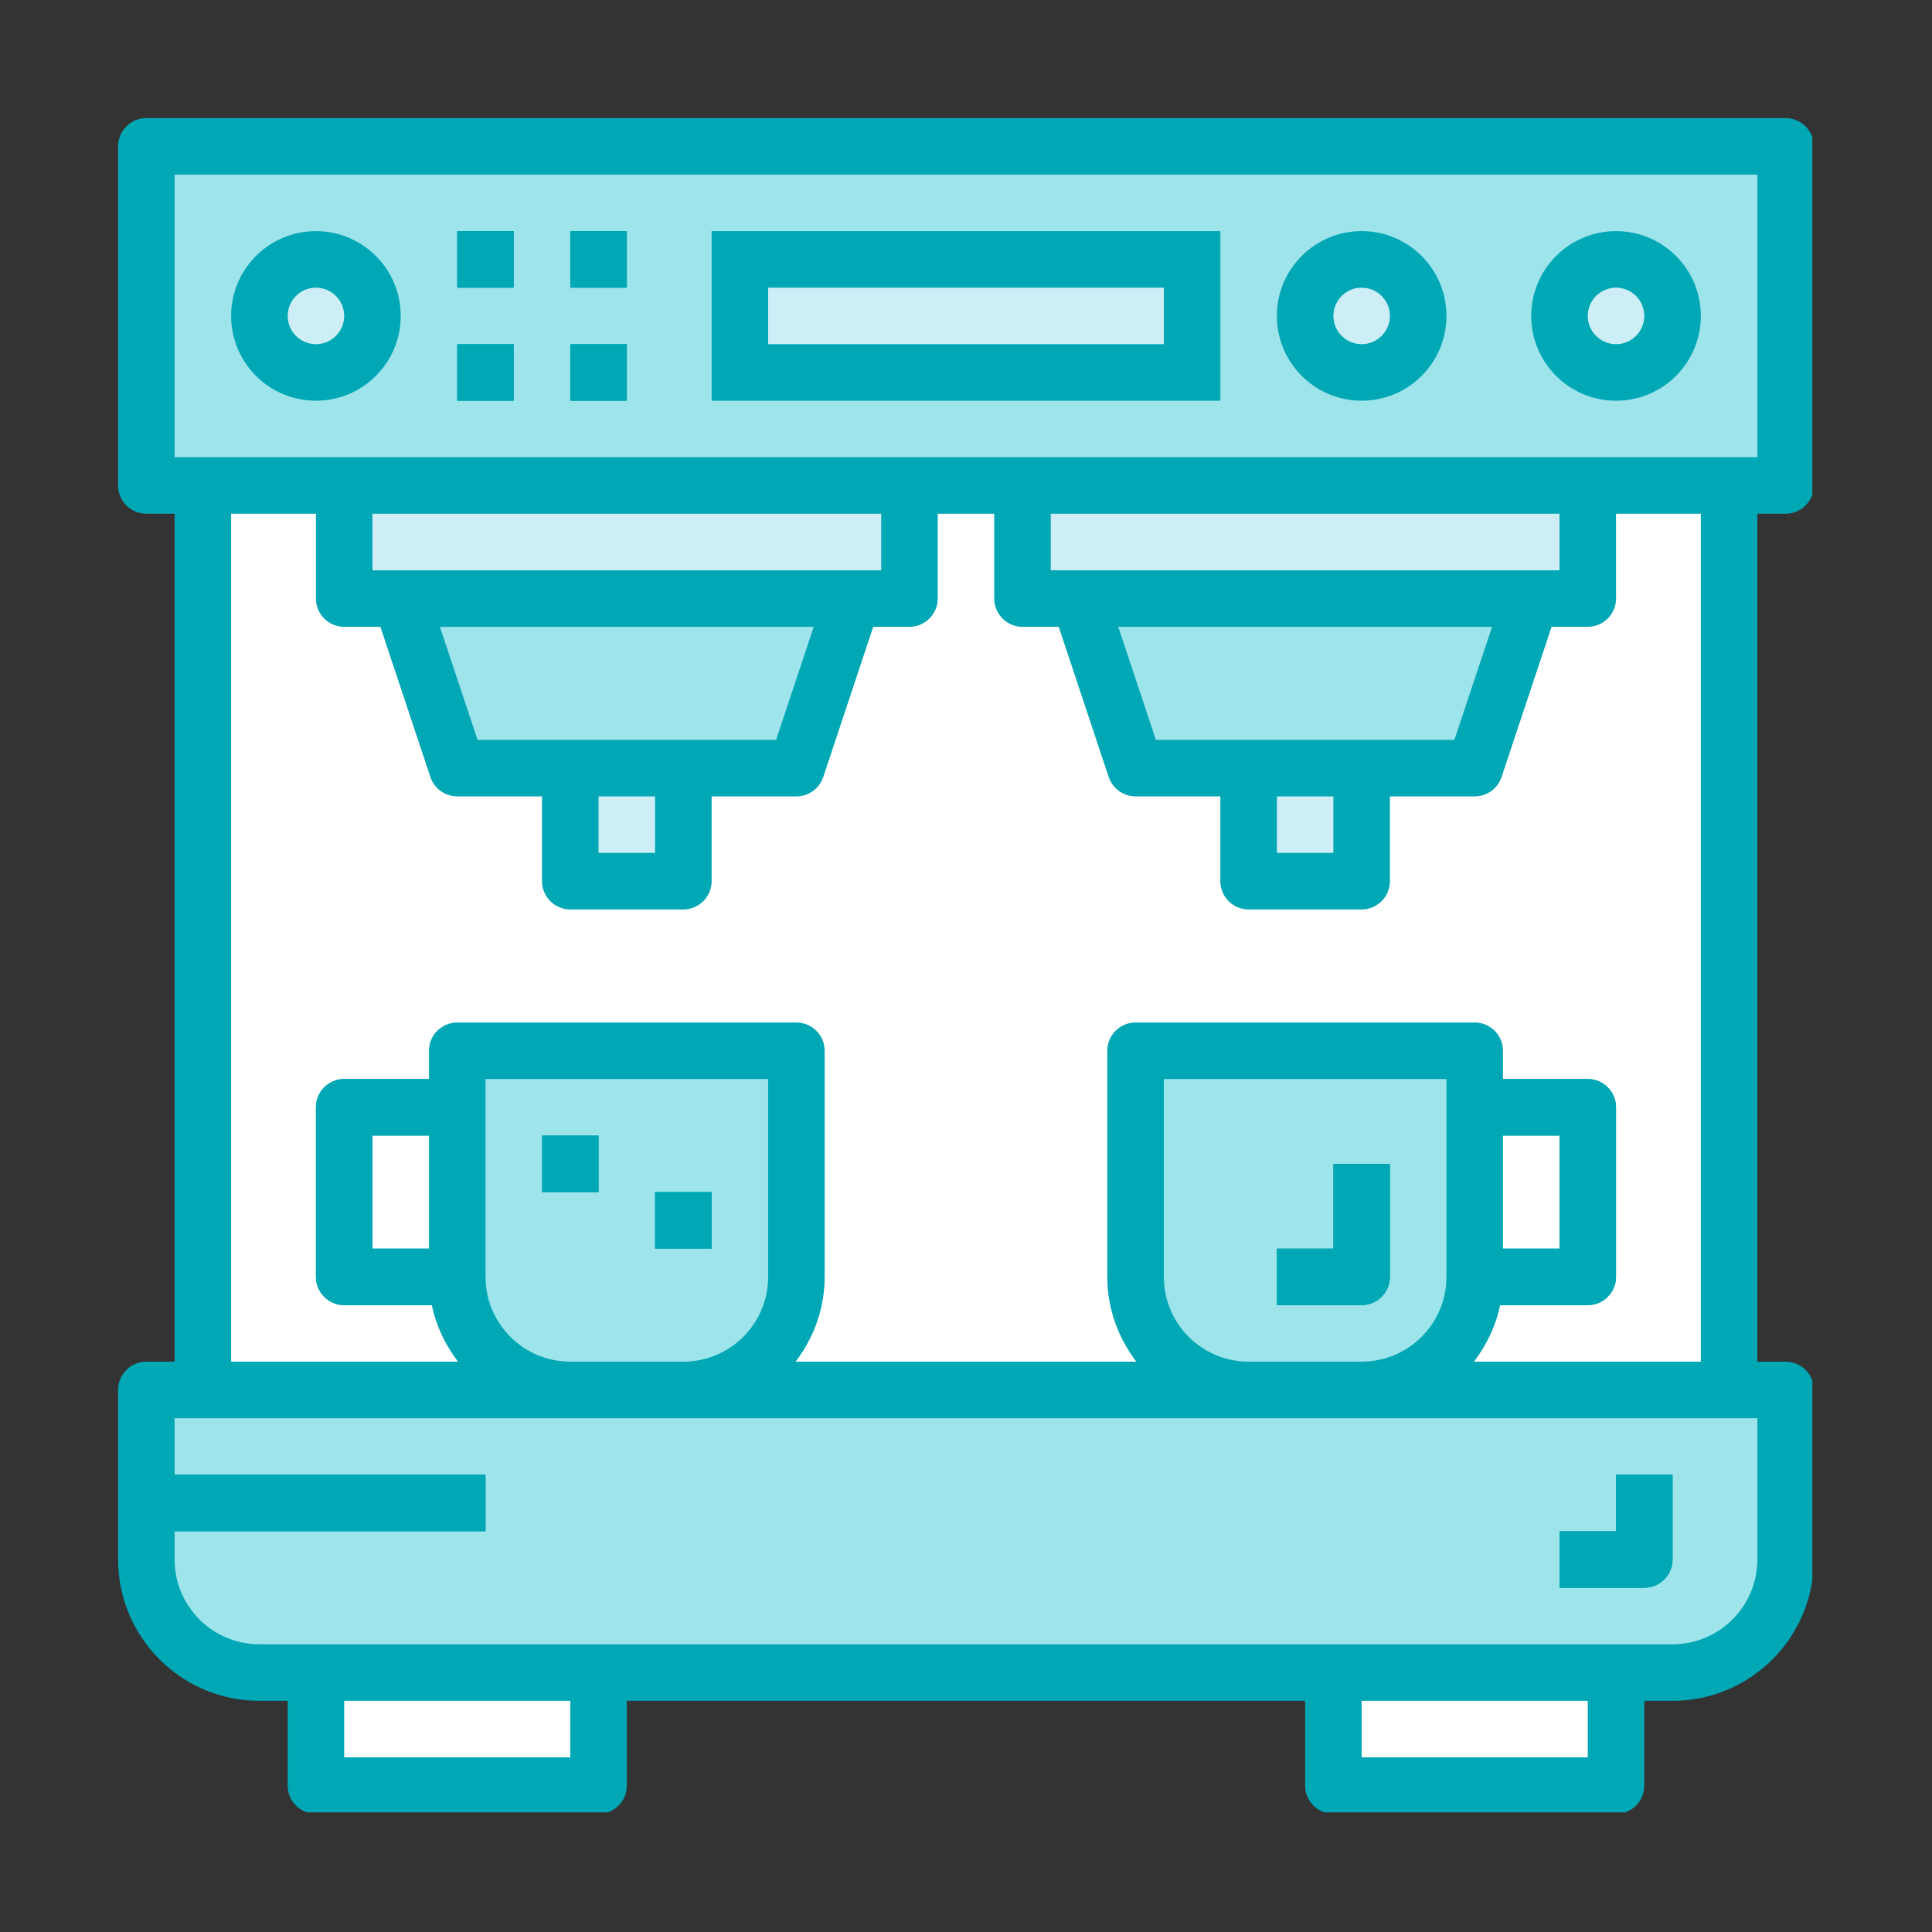<svg xmlns="http://www.w3.org/2000/svg" xmlns:xlink="http://www.w3.org/1999/xlink" width="512" zoomAndPan="magnify" viewBox="0 0 384 384" height="512" preserveAspectRatio="xMidYMid meet" version="1.0"><rect x="0" y="0" width="384" height="384" fill="#333333" stroke="none"/><defs><clipPath id="3177167663"><path d="M 23.469 23.469 L 360.219 23.469 L 360.219 360.219 L 23.469 360.219 Z M 23.469 23.469 " clip-rule="nonzero"/></clipPath></defs><path fill="#ffffff" d="M 343.672 276.258 L 40.32 276.258 L 40.32 96.496 L 343.672 96.496 L 343.672 276.258 " fill-opacity="1" fill-rule="nonzero"/><path fill="#9de4eb" d="M 354.906 96.496 L 29.086 96.496 L 29.086 29.086 L 354.906 29.086 L 354.906 96.496 " fill-opacity="1" fill-rule="nonzero"/><path fill="#9de4eb" d="M 332.434 332.434 L 51.555 332.434 C 39.16 332.434 29.086 322.363 29.086 309.965 L 29.086 276.258 L 354.906 276.258 L 354.906 309.965 C 354.906 322.363 344.855 332.434 332.434 332.434 " fill-opacity="1" fill-rule="nonzero"/><path fill="#ffffff" d="M 118.969 354.906 L 62.793 354.906 L 62.793 332.434 L 118.969 332.434 L 118.969 354.906 " fill-opacity="1" fill-rule="nonzero"/><path fill="#ffffff" d="M 321.199 354.906 L 265.023 354.906 L 265.023 332.434 L 321.199 332.434 L 321.199 354.906 " fill-opacity="1" fill-rule="nonzero"/><path fill="#cdeef6" d="M 180.762 118.969 L 68.41 118.969 L 68.41 96.496 L 180.762 96.496 L 180.762 118.969 " fill-opacity="1" fill-rule="nonzero"/><path fill="#9de4eb" d="M 158.289 152.672 L 90.879 152.672 L 79.645 118.969 L 169.527 118.969 L 158.289 152.672 " fill-opacity="1" fill-rule="nonzero"/><path fill="#cdeef6" d="M 135.82 175.145 L 113.352 175.145 L 113.352 152.672 L 135.82 152.672 L 135.82 175.145 " fill-opacity="1" fill-rule="nonzero"/><path fill="#9de4eb" d="M 135.82 276.258 L 113.352 276.258 C 100.93 276.258 90.879 266.211 90.879 253.789 L 90.879 208.848 L 158.289 208.848 L 158.289 253.789 C 158.289 266.211 148.242 276.258 135.82 276.258 " fill-opacity="1" fill-rule="nonzero"/><path fill="#00a7b5" d="M 90.879 259.406 L 68.41 259.406 C 65.316 259.406 62.793 256.883 62.793 253.789 L 62.793 220.082 C 62.793 216.988 65.316 214.465 68.41 214.465 L 90.879 214.465 L 90.879 225.703 L 74.027 225.703 L 74.027 248.172 L 90.879 248.172 L 90.879 259.406 " fill-opacity="1" fill-rule="nonzero"/><path fill="#cdeef6" d="M 203.23 118.969 L 315.582 118.969 L 315.582 96.496 L 203.23 96.496 L 203.23 118.969 " fill-opacity="1" fill-rule="nonzero"/><path fill="#9de4eb" d="M 225.703 152.672 L 293.113 152.672 L 304.348 118.969 L 214.465 118.969 L 225.703 152.672 " fill-opacity="1" fill-rule="nonzero"/><path fill="#cdeef6" d="M 248.172 175.145 L 270.641 175.145 L 270.641 152.672 L 248.172 152.672 L 248.172 175.145 " fill-opacity="1" fill-rule="nonzero"/><path fill="#9de4eb" d="M 248.172 276.258 L 270.641 276.258 C 283.062 276.258 293.113 266.211 293.113 253.789 L 293.113 208.848 L 225.703 208.848 L 225.703 253.789 C 225.703 266.211 235.75 276.258 248.172 276.258 " fill-opacity="1" fill-rule="nonzero"/><path fill="#00a7b5" d="M 315.582 259.406 L 293.113 259.406 L 293.113 248.172 L 309.965 248.172 L 309.965 225.703 L 293.113 225.703 L 293.113 214.465 L 315.582 214.465 C 318.676 214.465 321.199 216.988 321.199 220.082 L 321.199 253.789 C 321.199 256.883 318.676 259.406 315.582 259.406 " fill-opacity="1" fill-rule="nonzero"/><path fill="#00a7b5" d="M 270.641 259.406 L 253.789 259.406 L 253.789 248.172 L 265.023 248.172 L 265.023 231.32 L 276.258 231.32 L 276.258 253.789 C 276.258 256.883 273.734 259.406 270.641 259.406 " fill-opacity="1" fill-rule="nonzero"/><path fill="#00a7b5" d="M 118.969 236.938 L 107.73 236.938 L 107.73 225.703 L 118.969 225.703 L 118.969 236.938 " fill-opacity="1" fill-rule="nonzero"/><path fill="#00a7b5" d="M 141.438 248.172 L 130.203 248.172 L 130.203 236.938 L 141.438 236.938 L 141.438 248.172 " fill-opacity="1" fill-rule="nonzero"/><path fill="#cdeef6" d="M 236.938 74.027 L 147.055 74.027 L 147.055 51.555 L 236.938 51.555 L 236.938 74.027 " fill-opacity="1" fill-rule="nonzero"/><path fill="#cdeef6" d="M 74.027 62.793 C 74.027 69 69 74.027 62.793 74.027 C 56.582 74.027 51.555 69 51.555 62.793 C 51.555 56.582 56.582 51.555 62.793 51.555 C 69 51.555 74.027 56.582 74.027 62.793 " fill-opacity="1" fill-rule="nonzero"/><path fill="#cdeef6" d="M 332.434 62.793 C 332.434 69 327.41 74.027 321.199 74.027 C 314.988 74.027 309.965 69 309.965 62.793 C 309.965 56.582 314.988 51.555 321.199 51.555 C 327.41 51.555 332.434 56.582 332.434 62.793 " fill-opacity="1" fill-rule="nonzero"/><path fill="#00a7b5" d="M 102.113 57.176 L 90.879 57.176 L 90.879 45.938 L 102.113 45.938 L 102.113 57.176 " fill-opacity="1" fill-rule="nonzero"/><path fill="#00a7b5" d="M 124.586 57.176 L 113.352 57.176 L 113.352 45.938 L 124.586 45.938 L 124.586 57.176 " fill-opacity="1" fill-rule="nonzero"/><path fill="#00a7b5" d="M 102.113 79.645 L 90.879 79.645 L 90.879 68.41 L 102.113 68.41 L 102.113 79.645 " fill-opacity="1" fill-rule="nonzero"/><path fill="#00a7b5" d="M 124.586 79.645 L 113.352 79.645 L 113.352 68.41 L 124.586 68.41 L 124.586 79.645 " fill-opacity="1" fill-rule="nonzero"/><path fill="#cdeef6" d="M 281.879 62.793 C 281.879 69 276.852 74.027 270.641 74.027 C 264.434 74.027 259.406 69 259.406 62.793 C 259.406 56.582 264.434 51.555 270.641 51.555 C 276.852 51.555 281.879 56.582 281.879 62.793 " fill-opacity="1" fill-rule="nonzero"/><path fill="#00a7b5" d="M 96.496 304.348 L 29.086 304.348 L 29.086 293.113 L 96.496 293.113 L 96.496 304.348 " fill-opacity="1" fill-rule="nonzero"/><path fill="#00a7b5" d="M 326.816 315.582 L 309.965 315.582 L 309.965 304.348 L 321.199 304.348 L 321.199 293.113 L 332.434 293.113 L 332.434 309.965 C 332.434 313.059 329.91 315.582 326.816 315.582 " fill-opacity="1" fill-rule="nonzero"/><g clip-path="url(#3177167663)"><path fill="#00a7b5" d="M 349.289 90.879 L 34.703 90.879 L 34.703 34.703 L 349.289 34.703 Z M 208.848 113.352 L 208.848 102.113 L 309.965 102.113 L 309.965 113.352 Z M 229.738 147.055 L 222.258 124.586 L 296.559 124.586 L 289.074 147.055 Z M 253.789 158.289 L 265.023 158.289 L 265.023 169.527 L 253.789 169.527 Z M 74.027 113.352 L 74.027 102.113 L 175.145 102.113 L 175.145 113.352 Z M 94.918 147.055 L 87.434 124.586 L 161.734 124.586 L 154.254 147.055 Z M 118.969 158.289 L 130.203 158.289 L 130.203 169.527 L 118.969 169.527 Z M 85.262 248.172 L 74.027 248.172 L 74.027 225.703 L 85.262 225.703 Z M 298.73 225.703 L 309.965 225.703 L 309.965 248.172 L 298.73 248.172 Z M 338.055 270.641 L 292.957 270.641 C 295.461 267.352 297.305 263.574 298.16 259.406 L 315.582 259.406 C 318.676 259.406 321.199 256.883 321.199 253.789 L 321.199 220.082 C 321.199 216.988 318.676 214.465 315.582 214.465 L 298.73 214.465 L 298.73 208.848 C 298.73 205.754 296.207 203.23 293.113 203.23 L 225.703 203.23 C 222.605 203.23 220.082 205.754 220.082 208.848 L 220.082 253.789 C 220.082 260.133 222.277 265.926 225.855 270.641 L 158.137 270.641 C 161.715 265.926 163.906 260.133 163.906 253.789 L 163.906 208.848 C 163.906 205.754 161.383 203.23 158.289 203.23 L 90.879 203.23 C 87.785 203.23 85.262 205.754 85.262 208.848 L 85.262 214.465 L 68.41 214.465 C 65.316 214.465 62.793 216.988 62.793 220.082 L 62.793 253.789 C 62.793 256.883 65.316 259.406 68.41 259.406 L 85.832 259.406 C 86.688 263.574 88.531 267.352 91.031 270.641 L 45.938 270.641 L 45.938 102.113 L 62.793 102.113 L 62.793 118.969 C 62.793 122.062 65.316 124.586 68.41 124.586 L 75.605 124.586 L 85.547 154.449 C 86.316 156.734 88.465 158.289 90.879 158.289 L 107.73 158.289 L 107.73 175.145 C 107.73 178.238 110.254 180.762 113.352 180.762 L 135.82 180.762 C 138.914 180.762 141.438 178.238 141.438 175.145 L 141.438 158.289 L 158.289 158.289 C 160.703 158.289 162.855 156.734 163.621 154.449 L 173.562 124.586 L 180.762 124.586 C 183.855 124.586 186.379 122.062 186.379 118.969 L 186.379 102.113 L 197.613 102.113 L 197.613 118.969 C 197.613 122.062 200.137 124.586 203.23 124.586 L 210.43 124.586 L 220.367 154.449 C 221.137 156.734 223.289 158.289 225.703 158.289 L 242.555 158.289 L 242.555 175.145 C 242.555 178.238 245.078 180.762 248.172 180.762 L 270.641 180.762 C 273.734 180.762 276.258 178.238 276.258 175.145 L 276.258 158.289 L 293.113 158.289 C 295.527 158.289 297.676 156.734 298.445 154.449 L 308.387 124.586 L 315.582 124.586 C 318.676 124.586 321.199 122.062 321.199 118.969 L 321.199 102.113 L 338.055 102.113 Z M 231.32 253.789 L 231.32 214.465 L 287.496 214.465 L 287.496 253.789 C 287.496 263.094 279.945 270.641 270.641 270.641 L 248.172 270.641 C 238.867 270.641 231.32 263.094 231.32 253.789 Z M 96.496 253.789 L 96.496 214.465 L 152.672 214.465 L 152.672 253.789 C 152.672 263.094 145.125 270.641 135.82 270.641 L 113.352 270.641 C 104.047 270.641 96.496 263.094 96.496 253.789 Z M 349.289 309.965 C 349.289 319.27 341.738 326.816 332.434 326.816 L 51.555 326.816 C 42.254 326.816 34.703 319.27 34.703 309.965 L 34.703 304.348 L 96.496 304.348 L 96.496 293.113 L 34.703 293.113 L 34.703 281.879 L 349.289 281.879 Z M 315.582 349.289 L 270.641 349.289 L 270.641 338.055 L 315.582 338.055 Z M 113.352 349.289 L 68.41 349.289 L 68.41 338.055 L 113.352 338.055 Z M 354.906 23.469 L 29.086 23.469 C 25.992 23.469 23.469 25.992 23.469 29.086 L 23.469 96.496 C 23.469 99.59 25.992 102.113 29.086 102.113 L 34.703 102.113 L 34.703 270.641 L 29.086 270.641 C 25.992 270.641 23.469 273.164 23.469 276.258 L 23.469 309.965 C 23.469 325.457 36.062 338.055 51.555 338.055 L 57.176 338.055 L 57.176 354.906 C 57.176 358 59.699 360.523 62.793 360.523 L 118.969 360.523 C 122.062 360.523 124.586 358 124.586 354.906 L 124.586 338.055 L 259.406 338.055 L 259.406 354.906 C 259.406 358 261.93 360.523 265.023 360.523 L 321.199 360.523 C 324.293 360.523 326.816 358 326.816 354.906 L 326.816 338.055 L 332.434 338.055 C 347.926 338.055 360.523 325.457 360.523 309.965 L 360.523 276.258 C 360.523 273.164 358 270.641 354.906 270.641 L 349.289 270.641 L 349.289 102.113 L 354.906 102.113 C 358 102.113 360.523 99.59 360.523 96.496 L 360.523 29.086 C 360.523 25.992 358 23.469 354.906 23.469 " fill-opacity="1" fill-rule="nonzero"/></g><path fill="#00a7b5" d="M 276.258 253.789 L 276.258 231.32 L 265.023 231.32 L 265.023 248.172 L 253.789 248.172 L 253.789 259.406 L 270.641 259.406 C 273.734 259.406 276.258 256.883 276.258 253.789 " fill-opacity="1" fill-rule="nonzero"/><path fill="#00a7b5" d="M 107.73 236.938 L 118.969 236.938 L 118.969 225.703 L 107.73 225.703 L 107.73 236.938 " fill-opacity="1" fill-rule="nonzero"/><path fill="#00a7b5" d="M 141.438 236.938 L 130.203 236.938 L 130.203 248.172 L 141.438 248.172 L 141.438 236.938 " fill-opacity="1" fill-rule="nonzero"/><path fill="#00a7b5" d="M 231.32 68.41 L 152.672 68.41 L 152.672 57.176 L 231.32 57.176 Z M 242.555 45.938 L 141.438 45.938 L 141.438 79.645 L 242.555 79.645 L 242.555 45.938 " fill-opacity="1" fill-rule="nonzero"/><path fill="#00a7b5" d="M 62.793 57.176 C 65.887 57.176 68.41 59.699 68.41 62.793 C 68.41 65.887 65.887 68.41 62.793 68.41 C 59.699 68.41 57.176 65.887 57.176 62.793 C 57.176 59.699 59.699 57.176 62.793 57.176 Z M 62.793 79.645 C 72.098 79.645 79.645 72.098 79.645 62.793 C 79.645 53.488 72.098 45.938 62.793 45.938 C 53.488 45.938 45.938 53.488 45.938 62.793 C 45.938 72.098 53.488 79.645 62.793 79.645 " fill-opacity="1" fill-rule="nonzero"/><path fill="#00a7b5" d="M 321.199 57.176 C 324.293 57.176 326.816 59.699 326.816 62.793 C 326.816 65.887 324.293 68.41 321.199 68.41 C 318.105 68.41 315.582 65.887 315.582 62.793 C 315.582 59.699 318.105 57.176 321.199 57.176 Z M 321.199 79.645 C 330.504 79.645 338.055 72.098 338.055 62.793 C 338.055 53.488 330.504 45.938 321.199 45.938 C 311.895 45.938 304.348 53.488 304.348 62.793 C 304.348 72.098 311.895 79.645 321.199 79.645 " fill-opacity="1" fill-rule="nonzero"/><path fill="#00a7b5" d="M 102.113 45.938 L 90.879 45.938 L 90.879 57.176 L 102.113 57.176 L 102.113 45.938 " fill-opacity="1" fill-rule="nonzero"/><path fill="#00a7b5" d="M 124.586 45.938 L 113.352 45.938 L 113.352 57.176 L 124.586 57.176 L 124.586 45.938 " fill-opacity="1" fill-rule="nonzero"/><path fill="#00a7b5" d="M 102.113 68.41 L 90.879 68.41 L 90.879 79.645 L 102.113 79.645 L 102.113 68.41 " fill-opacity="1" fill-rule="nonzero"/><path fill="#00a7b5" d="M 124.586 68.41 L 113.352 68.41 L 113.352 79.645 L 124.586 79.645 L 124.586 68.41 " fill-opacity="1" fill-rule="nonzero"/><path fill="#00a7b5" d="M 270.641 57.176 C 273.734 57.176 276.258 59.699 276.258 62.793 C 276.258 65.887 273.734 68.41 270.641 68.41 C 267.547 68.41 265.023 65.887 265.023 62.793 C 265.023 59.699 267.547 57.176 270.641 57.176 Z M 270.641 79.645 C 279.945 79.645 287.496 72.098 287.496 62.793 C 287.496 53.488 279.945 45.938 270.641 45.938 C 261.336 45.938 253.789 53.488 253.789 62.793 C 253.789 72.098 261.336 79.645 270.641 79.645 " fill-opacity="1" fill-rule="nonzero"/><path fill="#00a7b5" d="M 321.199 304.348 L 309.965 304.348 L 309.965 315.582 L 326.816 315.582 C 329.91 315.582 332.434 313.059 332.434 309.965 L 332.434 293.113 L 321.199 293.113 L 321.199 304.348 " fill-opacity="1" fill-rule="nonzero"/></svg>